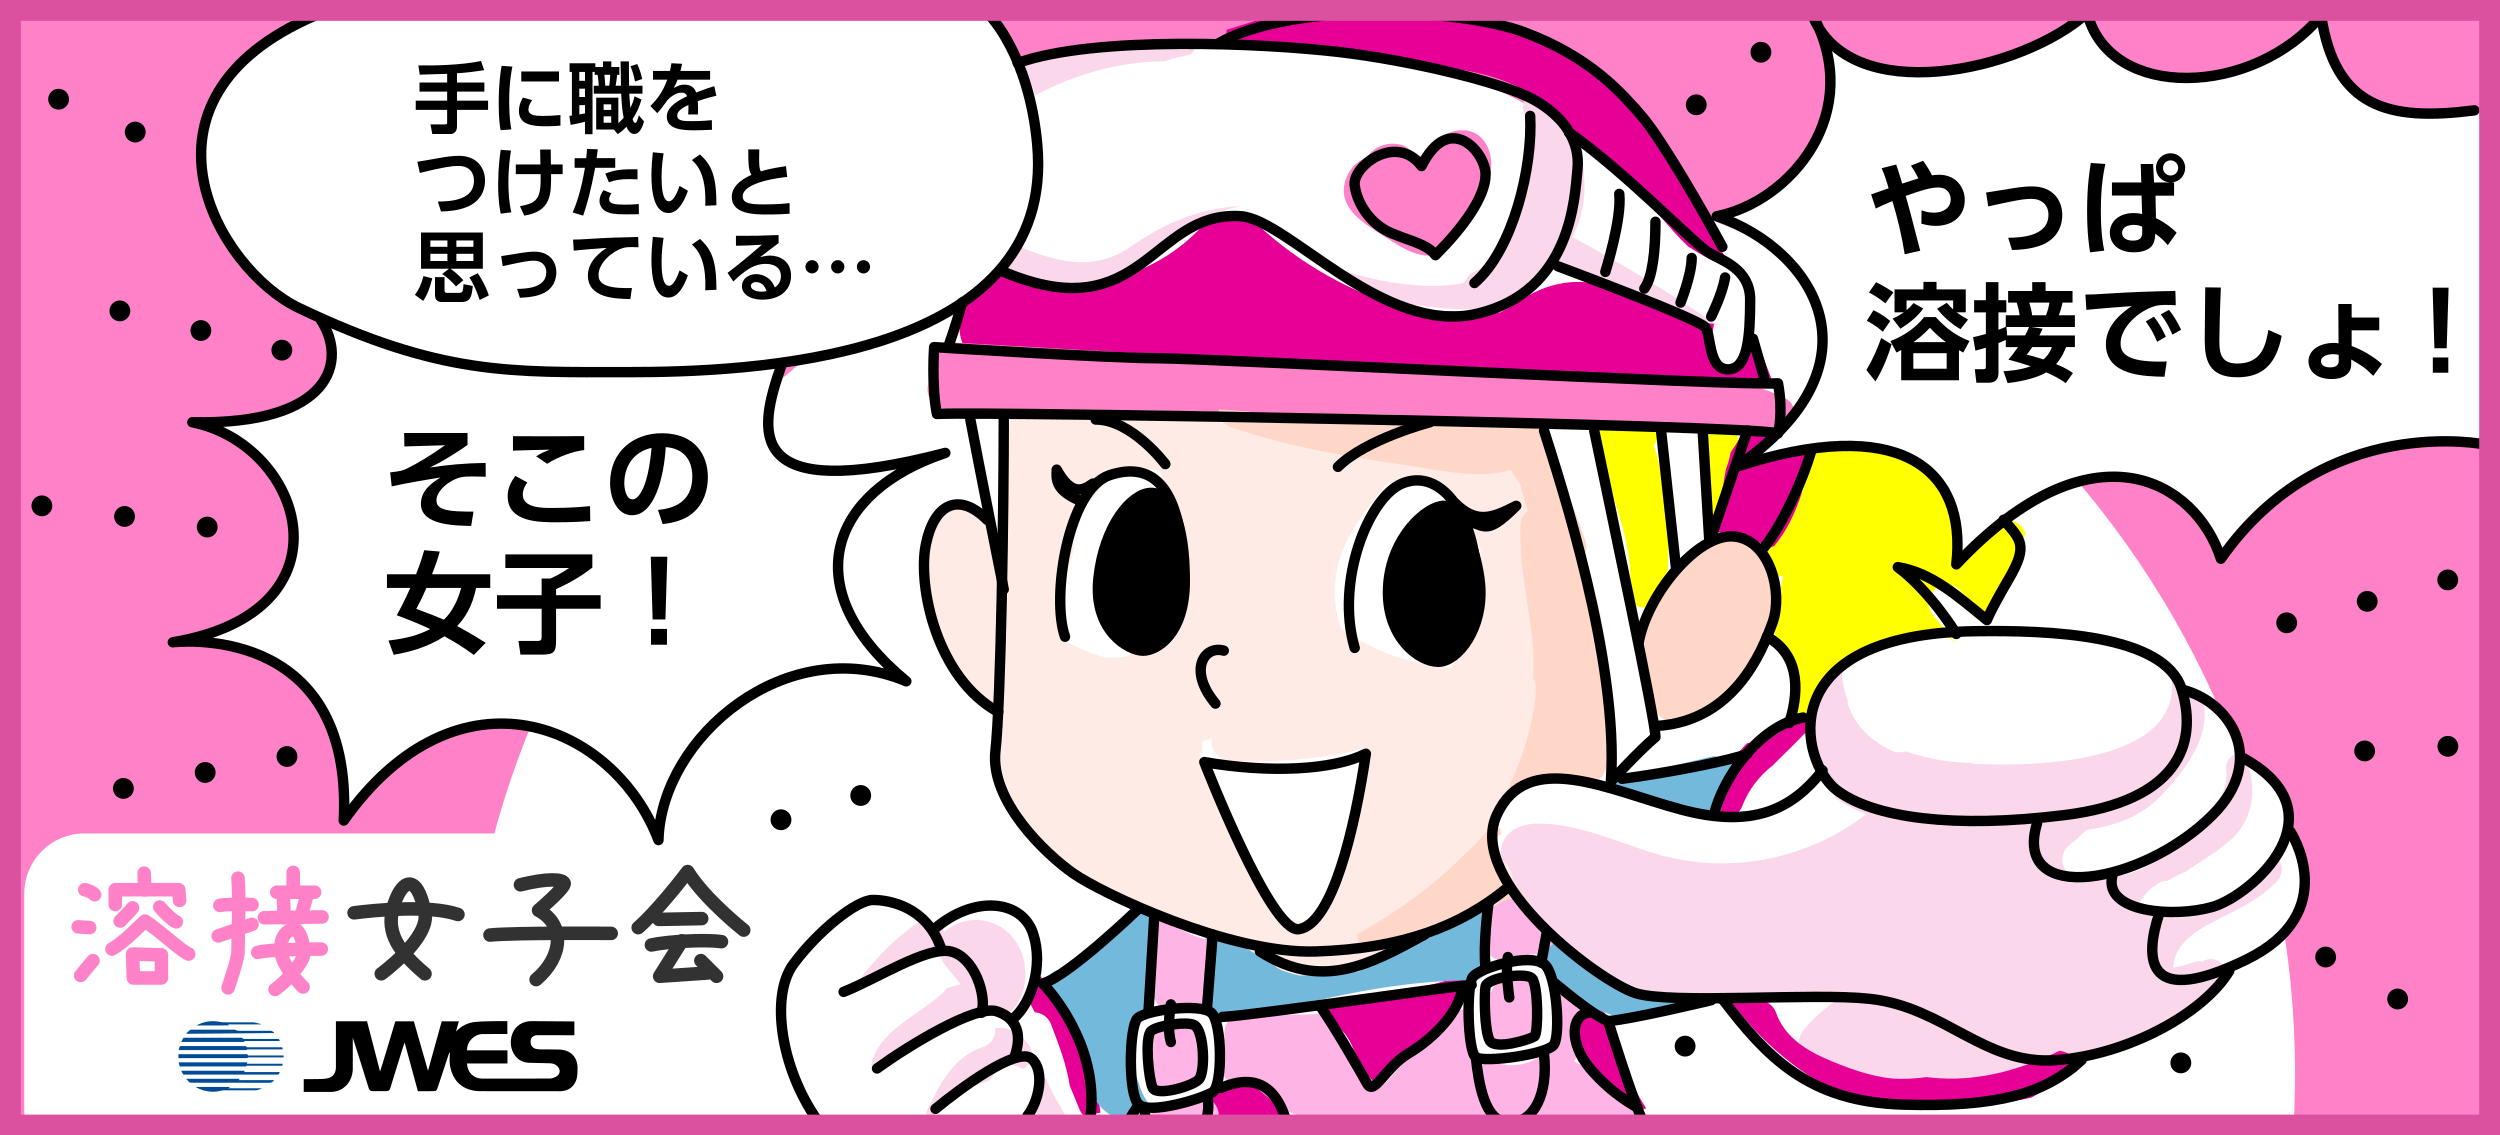 <svg enable-background="new 0 0 680.31 308.98" viewBox="0 0 680.31 308.98" xmlns="http://www.w3.org/2000/svg" xmlns:xlink="http://www.w3.org/1999/xlink"><rect x="0" y="0" width="680.31" height="308.98" fill="#808080" stroke="none"/><clipPath id="a"><path d="m0 0h680.32v308.98h-680.32z"/></clipPath><path clip-path="url(#a)" d="m0 0h680.32v308.98h-680.32z" fill="#ff82c8"/><g fill="#fff"><path clip-path="url(#a)" d="m624.54 292.26c0-137.71-111.64-249.35-249.35-249.35s-249.35 111.64-249.35 249.35c0 6.89.29 13.71.84 20.46h497.02c.54-6.74.84-13.57.84-20.46z"/><path clip-path="url(#a)" d="m614.94 209.4c-.52-.49-.88-1.02-1.13-1.56-2.08.04-3.81 1.1-5.31 2.64-1.44-5.09-3.26-10.08-5.12-15.05-1.92-5.15-9.64-4.56-9.82 1.33-.2 6.36-1.69 11.95-6.6 16.28-4.21 3.72-9.62 5.77-14.9 7.4s-12.63 2.26-17 5.81c-3.7 3.01-3.22 8.51.94 10.8 3.97 2.18 9.98.91 14.17-.01 4.86-1.06 9.64-3.08 13.85-5.7 6.5-4.04 11.73-9.5 15.48-15.97.24.93.46 1.87.67 2.81.26 1.19.43 2.37.58 3.56-2.76 3.43-6.09 6.5-9.71 8.96-3.26 2.21-8.47 3.45-10.77 6.67-1.97 2.75-1.2 6.52 1.57 8.43 2 1.38 4.76 1.6 7.51 1.47-.53.26-1.05.54-1.56.84-7.59 4.37-4.51 14.38 2.64 17.24 9.32 3.74 17.62-3.93 24.67-8.96 3.17-2.27 7.34-4.48 9.56-7.8 2.73-4.09 1.9-9.28 1.48-13.9-2.67-8.6-4.58-18.94-11.2-25.29z"/><path clip-path="url(#a)" d="m476.29 80.81c-.05-1.84-.3-3.64-.69-5.42-1.78-2.04-3.73-3.91-5.76-5.71-1.59.65-3.45.44-4.97-1.25-3.76-4.18-7.7-8.16-11.46-12.32-4.26-3.5-8.52-6.99-12.81-10.44-12.47-10.03-25.42-18.7-40.55-24.21-23.56-8.58-48.79-9.81-73.82-8.77-9.84-.34-19.71.23-29.54 1.72-4.62-.15-9.24-.29-13.87-.44-3.05 1.54-6.05 3.04-9.12 4.29.07.21.16.41.26.62 4.15 8.35 4.68 17.65 4.61 26.82-.05 6.02 1.2 16.88-5.27 20.13-4.18 2.1-2.51 7.76 1.19 9.14 12.54 4.68 27.1 3.12 38.47-3.94 2.55-1.58 4.97-3.45 7.14-5.52 3.45-3.31 5.17-6.58 10.38-7.02 8.65-.73 16.98 3.29 24.17 7.66 12.85 7.8 24.91 18.07 40.61 18.87 6.3.32 13.01-.97 18.39-4.38 2.84-1.8 4.55-4.32 6.98-6.49 2.99-2.67 7.08.02 10.39 1.31 6.89 2.67 13.73 5.57 20.07 9.4.25.15.49.31.74.46.61-.27 1.33-.42 2.16-.4 4.58.12 8.86 1.86 11.46 5.77 1.72 2.59 2.29 5.58 2.19 8.58 1.2.97 2.56 1.72 3.96 2.2 4.09-4.96 5.15-10.95 6.31-17.05-.92-.81-1.57-2.01-1.62-3.61z"/></g><g fill="#fad7eb"><g clip-path="url(#a)"><path d="m316.76 16.68s0-.01.01-.01c.06-.01.12-.01.17-.02 2.33-.75 4.71-1.35 7.12-1.82.5-.54.87-1.19 1.1-1.89-8.92-.98-17.86-2.08-26.83-1.27-7.26.66-14.29 2.65-21.33 4.56 2.08 3.01 3.64 6.27 4.67 9.71 10.81-5.72 23.01-9.22 35.09-9.26z"/><path d="m274 65.61c-5.53-2.46-10.38 5.15-5.87 8.18 4.84 1.81 9.6 3.92 14.51 5.5 5.87.85 11.67.61 17.17-1.94 5.67-2.62 10.57-6.71 15.59-10.35 7.03-5.08 14.35-9.3 22.23-10.89-11.47.53-20.81 4.69-30.15 11.15-10.89 7.52-22.39 3.29-33.48-1.65z"/><path d="m466.75 88.08c-12.57-8.49-25.52-16.36-38.85-23.58 2.5-4.98 3.66-10.48 3.21-16.09-.18-2.2-.4-4.53-.77-6.86-5.14-4.88-9.15-10.82-13.24-16.57-.01-.02-.02-.04-.04-.06-2.07 1.3-3.42 3.94-2.04 6.75.35.7.66 1.42.95 2.15-.24 1.66-.58 3.3-.95 4.93.47.71.76 1.59.78 2.65.08 4.06-.84 8-2.36 11.75-.04.68-.23 1.4-.59 2.14-.75 1.54-1.58 3.05-2.46 4.52 1.34 1.97.94 4.51-.6 6.34-2.87 3.44-6.08 6.79-10.01 8.56-.14.35-.32.7-.58 1.04s-.52.67-.79 1.01l-.03.03c-.08.1-.16.2-.24.3-6.48 1.17-13.38.74-19.75-.29-7.27-1.17-14.23-3.38-20.79-6.49 7.29 4.79 14.76 9.27 22.38 13.5 1.06-.84 2.46-1.29 4.11-1 2.66.47 5.34.78 8.02 1 0 0 0 0-.01.01.1.01.2.01.3.02 2.66.21 5.32.34 7.99.4.17 0 .33 0 .5.01 1.12.02 2.25.03 3.37.04h1.03c1.04 0 2.09-.01 3.13-.01h.53.33c2.42-1.03 4.73-2.33 6.88-3.95.95-.72 1.55-1.6 1.86-2.54-.02-.32 0-.64.04-.96 0-.01 0-.02 0-.03.04-.32.11-.63.21-.94.73-2.33 2.93-4.28 5.99-3.63 15.16 3.23 28.63 11.19 43.1 16.36-.19-.19-.38-.36-.61-.51z"/></g><g clip-path="url(#a)"><path d="m271.73 251.91c-4.92-2.58-10.58-1.95-14.75 1.67-.02.01-.03.03-.05.04-.55-1.79-2.06-3.14-4.54-2.9-.91.09-1.81.22-2.7.37-6.67 4.74-12.06 10.27-16.64 16.71 4.74-3.67 10.42-5.96 16.5-7.65 1.45-.4 2.7-.18 3.69.4 1.08-.28 1.94-.84 2.57-1.58 0 1.3.52 2.62 1.42 3.72 1.39 1.72 2.79 3.45 4.18 5.17-1.31.3-2.59.66-3.85 1.07-.23.37-.51.74-.87 1.09-6.34 6.09-18.18 10.7-19.63 20.07 3.58-2.84 7.81-4.87 12.32-5.65 1.78-1.4 3.69-2.61 5.71-3.65 2.69-2.36 5.82-4.26 9.62-5.48 1.29-.41 2.42-.31 3.35.12.05-.07.11-.13.15-.2.26.15.53.29.81.4 6.92 2.83 10.05-5.05 10.03-10.54-.01-5.25-2.52-10.67-7.32-13.18z"/><path d="m278.53 282.79c-.4-.61-.92-1.14-1.52-1.55-1.98-1.35-4.07-1.73-6.17-1.44.15 2.12-.87 4.33-3.45 5.16-8.02 2.57-11.93 10.56-15.42 17.78.3.81.8 1.57 1.45 2.19 3.12-6.4 9.31-8.65 15.63-10.79.64-.7 1.24-1.41 1.78-2.13 2.01-2.67 5.35-2.55 7.52-1.11 3.68-1.86 2.82-6.14.18-8.11z"/><path d="m292.05 307.67c-2.21-4.9-5.46-9.12-7.35-14.13-.77-.18-1.59-.19-2.37-.03 1.39 2.33 1.23 5.64-1.62 6.85-.49.21-.99.39-1.49.59.19.33.41.65.68.95 1.79 2 3.58 4.01 5.36 6.01 1.72 1.92 5.19 1.9 6.97.08-.06-.09-.13-.2-.18-.32z"/></g><path clip-path="url(#a)" d="m602.75 250.6c6.04-3.06 12.07-5.7 16.78-10.73 1.94-2.08 1.64-4.62.33-6.4-.32.92-.93 1.79-1.89 2.49-9.23 6.68-17.17 15.56-29.62 13.39-1.75-.31-2.81-1.26-3.29-2.46-.37-.02-.74 0-1.13.05-.97.14-1.89.41-2.76.76 1.12-2.54 2.67-4.65 4.6-6.31.23-.09.46-.19.69-.28.87-.87 2.03-1.45 3.42-1.49 1.3-.62 2.59-1.29 3.85-2 .92-.25 1.62-.69 2.14-1.24 2.42-1.45 4.77-3.02 7.04-4.62 1.94-1.37 3.83-2.89 5.55-4.56.13-.2.27-.41.43-.6 4.61-5.58 4.91-12.82 2.5-19.39-.3-.82-.38-1.58-.29-2.26-2.78-.38-5.67 1.17-5.28 4.71.5 4.57-1.62 7.98-4.62 10.78-7.42 9.83-17.56 18.78-30.46 18.48-.89-.02-1.65-.23-2.29-.58-1.88.94-4.16.61-5.79-.89-1.97-1.81-1.88-5.24 0-7.07.84-.82 1.74-1.53 2.71-2.12.65-.91 1.47-1.72 2.45-2.39.02-.02.04-.03.06-.05 7.55-1.09 14.63-3.45 20.25-9.35 5.74-6.03 12.69-14.76 11.69-23.57 0-1.05-.13-2.1-.37-3.16-1.42-.61-2.84-1.21-4.27-1.79-2.45-.99-4.18-3.18-3.54-5.93-.07-.22-.12-.44-.15-.67-.46.06-.92.17-1.35.34.26.46.47.99.58 1.62 4.48 24.62-37.86 25.41-53.33 24.52-.42-.02-.8-.09-1.17-.19-4.84-.15-9.63-.8-14.36-2.17-.93-.27-2.06-.6-3.3-1.01-1.33.43-2.83.33-4.16-.34-5.34-2.7-9.37-6.34-11.39-12.08-.18-.51-.24-1.04-.22-1.56-1.14-2.74-1.71-5.72-1.48-8.83-1.12-.54-2.43-.7-3.7-.32-9.48 9.43-5.75 22.83.9 33.38.49.77.73 1.54.78 2.26 2.63 1.96 5.5 3.46 8.54 4.58-15.77 12.27-36.98 16.5-56.27 11.06-10.87-3.07-21.64-8.59-33.18-8.5-4.45.03-9.12 2-9.94 6.87-.44 2.58.34 5.01 1.7 7.12.13.6.4 1.22.86 1.85 7.42 10.11 16.24 19.57 27.37 25.64 8.64 4.71 17.43 6.32 26.57 5.9 1.1 1.31 2.8 2.14 4.91 1.74 9.87-1.84 19.99-2.22 29.95-1.07-3.39 2.25-6.47 5.01-9.09 8.27-2.39 2.98-.83 6.72 1.67 8.17.53.75 1.28 1.38 2.28 1.8 19.53 8.22 41.88 8.36 61.52.44.87-.35 1.59-.84 2.16-1.42.46-.01.92-.01 1.38-.04 1.05-.06 2.09-.15 3.13-.27.53-.43 1.19-.76 2.03-.9 5.39-.97 10.97-2.34 16.25-4.35 3.74-1.67 7.37-3.61 10.92-5.7 1.68-1.2 3.33-2.44 4.94-3.72 3.43-3.19 6.23-7.05 8.12-11.73-1.33-1.62-3.51-2.4-5.78-1.03-.75-.16-1.6-.11-2.54.22-1.82.64-3.62 1.11-5.44 1.45.17-6.26 6.13-10.07 11.4-12.75z"/></g><g clip-path="url(#a)" fill="#ff0"><path d="m451.89 128.48c-.29-1.49-.62-2.97-.98-4.45-.1-.41-.52-1.63-.89-2.68 1.34-1.86 1.48-4.69-.1-6.53-3.79.18-7.56.74-11.26 1.88-1.25.38-2.34.29-3.26-.11-.09.41-.13.86-.11 1.35.73 13.96 9.05 26.82 8.3 40.79-.05.64-.09 1.28-.15 1.92-.62 6.44 9.28 6.3 10 0 .07-.58.11-1.15.15-1.72.55-6.7.54-13.41-.17-20.11-.35-3.46-.86-6.92-1.53-10.34z"/><path d="m474.04 125.54c-.29-2.5-.76-4.99-1.43-7.45-.13-.47-.31-.88-.52-1.25-2.47-.43-4.95-.84-7.43-1.18-1.44 1.06-2.31 2.84-1.69 5.09 1.39 5.09 1.7 10.13 1.1 15.37-.27 2.38 1.92 4.47 4.15 4.91 1.54-5.25 3.62-10.35 5.82-15.49z"/><path d="m545.19 141.81c-4.08 1.07-6.28 4-8.48 7.39-.95 1.46-1.44 3.12-3.19 2.36-1.12-.49-1.73-1.65-2.09-3 .75-1.04 1.09-2.42.68-4.06-.46-1.85-1.1-3.58-1.89-5.22-1.75-8.49-6.55-15.47-16.04-17.26-.27-.05-.54-.08-.8-.08-.35-.18-.72-.33-1.08-.5-5.99.02-11.97.16-17.89 1.14-1.13 1.37-2.05 3.07-2.81 5.03-1.91 4.95-4.1 9.66-6.68 14.2-3.03 2.77-5.06 5.78-5.66 10.35-.5 3.77 2.96 5.21 5.97 4.58-.06.3-.11.6-.17.89-.93 5.01-3.68 12.05-1.56 16.99 1.17 2.71 3.86 4.04 5.17 6.61.88 1.73 1.06 3.65.67 5.48-.5 1.11-.94 2.28-1.32 3.51-.96 3.13 1.44 5.66 4.12 6.2 1.08-16.92 20.31-20.89 34.82-23.42 2.23-.39 4 .57 5.08 2.01.03-.02.05-.05.08-.08-1.82-2.5-3.89-4.79-5.85-7.21-1.71-2.11-2.08-5 0-7.07 1.77-1.77 5.37-2.1 7.07 0 1.55 1.91 3.18 3.77 4.74 5.68 1.1.15 2.2.11 3.3-.2.91-4.41 3.75-8.25 6.81-11.93.81-3.05 1.67-6.09 2.98-8.98-.76-2.45-3.04-4.18-5.98-3.41z"/></g><g clip-path="url(#a)" fill="#e60096"><path d="m474.69 115.37c-.01.67-.14 1.36-.44 2.07-.85 2.01-2.04 3.84-3.28 5.62-.31 1.65-.75 3.18-1.3 4.62-.97 5.88-2.08 11.72-4.91 17.11.21-.02.42-.02.64-.02 5.77.18 11.24 1.89 16.51 4.12.3-.08.6-.17.89-.28 3.34-3.99 5.66-8.86 7.38-14.06.87-4.57 1.49-9.26 3.34-13.47.06-.33.13-.67.19-1 .03-1.63.03-3.22.04-4.73h-19.06z"/><path d="m445.97 28.43c-7.95-6.24-16.48-11.78-25.47-16.6-8.08-4.33-16.63-8.53-25.48-11.45-11.41.32-22.82.54-34.23.55-.85 0-1.58-.18-2.21-.48-8.32 2.22-16.57 5.17-24.79 7.65-.22 1.6-.09 3.26.37 4.81 12.15.01 24.3.16 36.39 1.42 7.28.76 15.51 1.65 23.03 4.03 1.41.19 2.82.39 4.23.64 7.79 1.35 15.9 3.78 21.91 9.15 2.52 2.24 4.35 4.9 5.6 7.79.65.22 1.29.6 1.89 1.17.93.89 1.86 1.81 2.79 2.74 5.03 3.72 9.98 7.58 14.64 11.66 5.38 4.71 9.54 10.66 14.71 15.56 3.66 2.36 7.48 4.45 11.48 6.15.1-.04.19-.07.29-.11-8.26-14.98-15.21-30.69-25.15-44.68z"/><path d="m476.75 89.88c-.18-.04-.36-.07-.55-.1-.31 2.28-.89 4.51-1.46 6.76-.69 2.71-3.55 4.08-6.15 3.49-2.67-.61-4.13-3.62-3.49-6.15.33-1.3.69-2.59.98-3.9.22-.97.29-1.33.32-1.85-.93-.13-1.86-.26-2.79-.38-1.23-.64-2.66-1.04-4.31-1.13-4.22-.21-8.16-2.7-11.89-4.55-4.42-2.19-8.93-4.26-13.83-5.02-6.64-1.03-12.78.43-18.53 3.87-2.51 1.5-4.58 3.02-6.83 4.1-8.05-.14-16.1-.34-24.14-.81-15.73-3.95-30.63-12.56-42.14-23.35-3.78-3.54-10.44-4.14-14.14 0-13.72 15.34-35.29 20.43-54.51 13.23-.7-.26-1.41-.4-2.12-.45-3.05 3.97-6.6 7.38-10.54 10.27.02 1.13.24 2.21.63 3.21-.47 2.68.02 5.52 1.45 7.73.33-.06.69-.1 1.06-.1 38.84.06 77.54 3.62 116.28 5.84 19.44 1.12 38.85 1.24 58.31 1.83 14.93.45 29.75 2.43 44.64 3.29-1.88-5.35-3.98-10.62-6.25-15.83z"/><path d="m490.26 194.92c-2.12 1.42-4.09 3.13-6.25 4.49-2.67 1.68-5.5 2.69-8.45 2.79-.08.04-.16.08-.24.13-5.23 5.23-8.04 12.22-9.04 19.65 2.51 1.43 6.47.92 7.83-2.63 1.68-4.39 4.62-8.23 8.32-11.08 2.7-2.78 5.58-5.4 8.23-8.22.65-.7 1.36-1.13 2.09-1.36-.25-1.6-1.14-3.06-2.49-3.77z"/><path d="m548 299.61c1.58-.25 3.14-.54 4.7-.89 4.21-2.33 8.51-4.52 12.49-7.22.13-2.59-1.95-5.33-4.73-5.57-.03.01-.05.03-.08.05-10.16 4.94-20.99 8.1-32.39 7.46-1.26-.07-2.51-.19-3.76-.33-3.14.41-6.26.62-9.27.37-5.99-.5-12.91-3.1-18.38-5.5-5.65-2.47-11.11-6.25-13.23-12.29-.51-1.45-1.45-2.39-2.55-2.92-.08-.82-.34-1.62-.77-2.32-.52.18-1.1.29-1.75.29h-6.48c-.37.69-.55 1.47-.6 2.26.28.24.54.51.78.83 8.82 11.43 20.84 21 34.27 26.12.65-.34 1.43-.55 2.34-.55h37.89c.55-.01 1.06.07 1.52.21z"/><path d="m281.83 264.34c-.06 2.86-.59 5.65-1.79 8.21.52.96 1.03 1.94 1.55 2.91 1.84.16 3.63 1.19 4.45 3.35 2.09 5.51 4.21 10.92 5.08 16.68.89 2.09 1.75 4.18 2.58 6.29.28.72.69 1.32 1.16 1.81 1.52-.3 3.06-.49 4.58-.8-1.27-14.62-7.14-27.84-17.61-38.45z"/><path d="m347.39 296.68c-.99-.37-1.93-.91-2.77-1.55-4.04-1.27-8.45-.95-12.59.96-2.45 1.13-3.06 4.67-1.79 6.84 1.47 2.52 4.38 2.93 6.84 1.79 2.28-1.05 5.18-.4 6.98 1.24 1.93 1.76 4.25 1.64 6 .58-.62-2.85-1.36-5.67-2.41-8.41-.2-.47-.27-.96-.26-1.45z"/><path d="m376.96 291.76c7.7-8.05 18.36-13.15 22.9-23.27-.79-1.43-2.2-2.43-4.14-2.27-.02 0-.05 0-.07.01-11.72 3.54-23.76 5.82-35.9 7.59.08 1.43.76 2.85 2.28 3.86 0 0 .01 0 .01.01.42.72 1 1.35 1.74 1.76.34.19.68.36 1.02.52 2.5 2.56 4.08 5.87 4.4 9.56.3 3.41 3.27 5.68 6.43 4.75.16-.87.57-1.73 1.33-2.52z"/><path d="m440.56 286.24c-1.22-1.73-1.82-3.72-1.21-5.99-.01-.13-.02-.26-.04-.38-.63-.54-1.15-1.26-1.49-2.19-.75-2.06-2.15-3.25-3.84-3.85-1.8.17-3.51 1.23-4.21 3.45-3.42 10.87 5.31 18.71 13.5 24.03 1.7 1.1 3.36 1.01 4.67.25-3.06-4.86-5.79-9.89-7.38-15.32z"/></g><path clip-path="url(#a)" d="m485.93 108.46c-15.79-8.08-34.14-5.43-51.25-5.71-19.46-.32-38.9-1.66-58.33-2.79-39.27-2.27-78.54-4.54-117.81-6.81-4.99-.29-6.09 5.66-3.35 8.52-4.38 1.73-3.5 9.03 2.03 9.63 8.96.96 17.85.93 26.74.07 66.52.51 132.99 3.44 199.44 6.4 4.88.23 6.92-7.06 2.53-9.31z" fill="#ff82c8"/><g clip-path="url(#a)" fill="#73b9dc"><path d="m308.22 278.81c.45-1.84 1.61-2.9 2.97-3.33.53-.94 1.08-1.88 1.61-2.82-.63-.78-1.02-1.81-.97-3.12.15-3.67 1.37-7.3 2.37-10.92-.41-1.41-.81-2.83-1.05-4.29-.32-1.93-.32-3.78-.02-5.56-1.46-1.12-3.36-1.49-5.14-.16-4.67 3.51-9.27 7.11-13.75 10.87-1.53 1.29-3.51 2.68-5.11 4.31-1.83.01-3.74 1.2-4.72 2.95.7.38 1.35.97 1.87 1.8 2.9 4.66 7.11 9.02 8.68 14.36 1.41 4.78.69 10.24 2.44 14.88 1.54 4.08 5.89 7.24 10 7.2.31-1.35 1.18-2.6 2.36-3.37.85-.56 1.71-1.09 2.57-1.63-1.11-1.55-1.9-3.32-2.44-5.21-2.17-4.98-3.05-10.35-1.67-15.96z"/><path d="m328.61 264.6c-.94 2.7-1.01 5.58.1 8.6.84 2.28 3.49 4.61 6.15 3.49.92-.39 1.74-.83 2.48-1.31 1.07.49 2.22.84 3.41 1.09 20.09-4.98 40.46-9.95 61.15-9.68 1.57-.83 2.97-1.88 4.07-3.27-.89-5.82-1.89-11.63-2.43-17.5-.02-.2-.03-.39-.03-.58-.43-.2-.89-.38-1.38-.51-4.53 3.47-9.91 5.83-14.56 9.2-.27.19-.53.35-.8.48-.27.36-.54.71-.82 1.06-3.2 3.99-9.06 4.61-13.76 5.98-1.07.31-2.15.65-3.23.99-.74.65-1.69 1.12-2.86 1.26-.65.08-1.3.13-1.96.18-1.47.39-2.95.72-4.43.93-4.81.66-8.91-.97-12.53-3.56-5.69-2.08-11.04-5.2-15.69-8.86-.05-.04-.09-.08-.14-.13-1.03.48-1.91 1.24-2.42 2.17-1.45 1.02-2.33 2.81-1.73 5.17.39 1.61.85 3.23 1.41 4.8z"/><path d="m450.9 275.91c3.27-1.05 6.4-2.36 9.23-4.06-.57-.1-1.14-.22-1.71-.35-7.51.22-13.76-2.3-19.65-5.88-4.91-2.12-9.37-5.35-13.02-9.5-3.01-3.42-7.41-.88-8.24 2.61 1.78 2.2 3.04 4.7 3.95 7.35 5.63 5.34 12.49 9.02 19.84 10.9 3.22-.24 6.44-.53 9.6-1.07z"/><path d="m450.15 218.79c5.73 2.04 11.69 2.53 17.39 4.3 1.68-5.83 3.58-11.6 4.91-17.53-.71-.13-1.49-.08-2.33.23-.64.24-1.27.51-1.87.81-.56-.42-1.21-.71-1.88-.85-9.08 2.14-18.14 4.45-27.33 5.95-.17.68-.25 1.42-.19 2.24 0 .05.01.11.02.16 3.71 1.69 7.45 3.33 11.28 4.69z"/></g><g clip-path="url(#a)" fill="#ffb4e6"><path d="m316.12 274.45c3.36-.53 6.82-.91 10.07-.08.55-.44 1.05-.96 1.49-1.56 3.1-4.25 2.21-11.68 1.56-16.74-5.28-1.52-10.21-3.76-13.5-7.62-.67.74-1.04 1.66-1.14 2.62-.74.79-1.22 1.89-1.23 3.29-.02 3.2-.04 6.4-.05 9.61-.02 2.74-.22 5.72 1.08 8.24.45.91 1.05 1.65 1.72 2.24z"/><path d="m326.32 279.69c-.05-.03-.1-.05-.15-.08-.09-.04-.14-.06-.17-.08-.04-.02-.08-.03-.12-.05-.46-.17-.94-.31-1.42-.42-.17-.04-.34-.07-.5-.09 0 .01-.42-.06-.51-.07-.5-.04-1.01-.06-1.51-.06-1.08.01-2.15.11-3.22.24-.05.01-.07.01-.1.01-.03.01-.08.01-.14.02-.3.05-.6.09-.91.14s-.63.1-.94.15c0 .01-.01.02-.01.03-.37.23-.74.53-1.09.9-2.09 2.26-3.61 5-4.22 7.98.1.1.19.2.28.3.61.74 1 1.42 1.36 2.31.48 1.18.68 2.47.99 3.7.08.32.09.64.06.95.06.34.04.69-.05 1.02.07.06.14.13.21.19.1.08.2.16.3.25.25.21-.05-.04-.14-.11.09.07.17.14.25.21 3.66-1.39 7.39-2.49 11.34-2.74 1.84-4.67 1.68-11.03.41-14.7z"/><path d="m328.81 298.88c-.41.27-.88.43-1.37.43-5.18.03-10.36 2.05-15.08 4.07-.32.21-.65.42-.96.64-.02.01-.03.02-.04.03 6.71.18 13.43.58 20.15.63.1-.39.17-.79.17-1.23-.01-1.78-1.2-3.72-2.87-4.57z"/><path d="m418.68 265.79c-.53-.31-1.11-.54-1.71-.7-.1-.12-.22-.22-.33-.32-2.84.37-5.68.76-8.5 1.26-.94 1.08-1.68 2.32-2.18 3.65-.89 1.25-1.54 2.66-1.93 4.14.22.47.3 1.03.1 1.68-.3 1-.4 1.52-.41 2.35-.01.38.01.77.05 1.15v.04c.01.03.02.07.04.15.04.2.09.39.14.59.32 1.14.86 2.05 1.78 2.94.65.63.55.54 1.33 1.01.27.16.54.3.82.44.03.02.13.06.18.08l.3.12c.63.22 1.29.39 1.95.49.08 0 .59.04.66.05.32.01.65.01.97-.01.2-.01.4-.03.61-.05.02 0 .03-.01.07-.01.33-.06.65-.13.97-.22.87-.24.96-.27 1.65-.64.58-.31 1.33-.77 1.75-1.1.29-.23.55-.5.79-.78.02-.02.02-.02.03-.04s.03-.04.05-.08c.09-.14.18-.29.26-.43.04-.07.12-.24.15-.29.05-.12.09-.24.13-.36.09-.29.16-.59.21-.89 0-.04.06-.56.07-.69.02-.4.02-.8.01-1.2-.04-1.59-.26-3.16-.41-4.74-.24-2.59-.19-5.14.4-7.59z"/><path d="m445.68 301.26c-3.49-2.6-7.12-5.85-10.99-8.62-.49-.11-.96-.31-1.39-.61-.72-.51-1.41-1.06-2.06-1.65-.96-.57-1.94-1.1-2.93-1.56.23-.35.45-.71.66-1.08-.91-1.39-1.52-2.97-1.63-4.79-.18-3.24 1.33-6.08 3.37-8.47-2.43-1.34-4.75-2.86-6.87-4.65-.25.15-.49.34-.71.54.01 2.23.38 4.52.53 6.78.27 4.03-.77 7.71-4.22 10.11-3.07 2.13-6.61 3.02-10.31 2.44-3.35-.53-6.4-2.42-8.37-5.17-2.05-2.87-2.41-6.53-1.55-9.89-1.33-.1-2.72.32-3.82 1.41-3.62 3.58-7.24 7.15-10.86 10.73-1.36 1.34-2.71 2.68-4.07 4.02-.85.84-3.71 4.7-4.86 4.78-1.34.1-6.13-6.39-7.04-7.63-2.69-3.65-4.81-7.68-6.38-11.93-.06-.17-.14-.34-.21-.5-4.86.81-9.8.56-14.79.52-.71-.01-1.34-.14-1.89-.36-1.57.21-3.13.45-4.63.89-2.92-1.36-7.33.08-7.47 4.33-.02.56-.04 1.13-.06 1.69-1.82 3.42-1.98 7.62.39 10.97 1.81 2.55 5.06 2.92 7.21 1.48 3.55 2.91 7.29 6.37 11.34 8.1 1.97.84 3.65.66 5.7.61.68-.01 1.27.07 1.81.23 16.14.08 32.28.31 48.42.5 13.33.15 26.67.51 40.01.75-.16-1.44-.89-2.89-2.33-3.97z"/><path d="m412.58 243.5c-.32-.33-.58-.68-.79-1.03-2.1.87-4.16 1.94-6.1 3.15-1.08 2.17-1.33 4.74-.78 7.11-.15.36-.31.71-.46 1.05-.86 1.86-.95 3.87.39 5.55.63.8 1.56 1.43 2.56 1.76 1.83-.31 3.66-.59 5.5-.84.02 0 .03-.01.04-.01h.03c1.95-.27 3.91-.52 5.87-.76 1.05-.45 2.06-1.05 2.99-1.82.94-.77 1.36-1.87 1.41-3.02-3.81-3.31-7-7.39-10.66-11.14z"/></g><path clip-path="url(#a)" d="m397.05 35.48c-3.23.27-5.8 2.25-7.93 4.55-.81.88-1.42 2.42-2.83 2.37-.9-.03-3.21-2.37-4.31-2.77-3.82-1.39-8.14.08-9.95 3.19-2.85 1.09-5.14 3.17-6.08 6.86-1.82 7.17 5.48 11.29 10.53 14.51 5.29 3.38 11.99 8.28 17.63 3.11 5.3-4.86 9.62-12.25 11.32-19.21 1.44-5.86-1.12-13.21-8.38-12.61z" fill="#ff82c8"/><g clip-path="url(#a)"><path d="m483.36 157.4c-1.9-8.97-17.01-16.12-22.06-5.84-.11.23-.2.46-.28.68-.45.19-.9.46-1.33.81-8.49 6.99-14.35 19.19-11.71 30.3.39 1.65 1.25 3.05 1.7 4.66.4 1.46.13 3.04.57 4.46.69 2.18 2.56 3.76 4.75 4.2 5.14 1.02 10.05-4.23 13.62-7.21 8.74-7.29 17.29-19.97 14.74-32.06z" fill="#ffd7c8"/><path d="m437.85 182.28c-.32-4.45-1.08-8.87-1.88-12.94-1.5-7.64-3.69-15.13-6.53-22.38-1.36-3.46-2.84-6.89-4.46-10.24-.02-.04-.04-.08-.06-.12-.79-4.5-1.67-8.86-3.35-13.11.93-.19 1.65-.61 2.19-1.17-1.54-2.88-3.3-5.67-5.15-8.36-.66-.08-1.31-.14-1.97-.21-6.19.08-12.38.16-18.57.24-.67-.35-1.48-.54-2.44-.5-2.66.11-5.32.19-7.99.26-2.36-.26-4.73-.55-7.09-.84-.53-.02-1.06-.03-1.59-.05-14.63-.66-29.23 1.62-43.83.4-.68.41-1.21.94-1.54 1.57-.52.11-1.05.21-1.55.31-.67-1.66-2.12-3.04-4.36-3.25-.08-.01-.15-.01-.23-.02-7.1.84-14.18 1.51-21.31.37-.41.81-1.26 1.38-2.21 1.38-6.48.01-13.02.22-19.47-.34-2.94.16-5.87.31-8.8.33-.77.79-1.29 1.91-1.34 3.35-.35 9.71-1.25 19.34-2.68 28.9-2.71-4.6-6.96-8.12-12.37-9.88-1.68 1.91-3.21 3.95-4.43 6.2-1.13 2.09-1.89 4.29-2.29 6.77 0-.01-.05.33-.07.44-.01.08-.02.19-.02.19-.03.3-.06.61-.08.91-.04.57-.07 1.14-.07 1.71-.02 1.21.03 2.42.12 3.63.21 2.94.58 5.87.93 8.8 2.57 9.49 7.28 18.38 13.8 26.01 1.42 1.66 3.89 1.81 5.79.9-.63 4.09-1.27 8.18-1.46 12.3-.25 5.55.45 11.31 3.03 16.3 2.92 5.66 8.06 9.66 13.01 13.46 10.77 8.27 22.53 14.8 35.08 19.95 1.04.43 2.08.35 3.02-.03 4.43 1.51 8.91 2.85 13.43 4.05.36.5.83.95 1.44 1.32 1.7 1.03 3.52 1.8 5.4 2.32.5 1.25 1.54 2.34 3.17 2.94 1.53.56 3.08.99 4.65 1.33 5.39-.25 10.86-.28 16.2-1.13 1.27-1.05 2.47-2.21 3.69-3.43 3.06-3.06 6.19-6.12 10.16-7.96 1.23-.57 2.69-.36 3.42.9.24.41.34.9.32 1.4.78-.91 1.52-1.87 2.19-2.92 1.04-1.63 3.02-1.36 4.06-.3 4.71-1.53 9.25-3.44 13.41-5.84 4.72-2.72 6.48-8.87 1.37-12.3-.34-.23-.7-.44-1.07-.64.3-2.13-.66-4.58-2.64-5.64-.07-1.05.29-2.57.77-3.99 1.86-4.14 4.45-7.4 9.14-9.93 1.64-.89 2.4-2.16 2.53-3.48 4.83.29 9.63.91 14.42 1.9 4.11.85 6.8-2.72 6.08-5.96.8-.8 1.34-1.91 1.38-3.36.18-6.86-.25-13.74-1.3-20.52zm-114.36-22.08c-.24 6.39-3.62 9.05-8.5 12.56-2.85 2.05-5.74 4.05-8.66 6.01-.19.01-.37.01-.56.02-1.52.06-3.09.18-4.66.23-3.81-.97-7.48-2.49-11-4.56-1.94-7.71-.39-16.39 1.86-24.14.34-1.16.27-2.19-.06-3.07 1.27-3.1 2.43-6.25 3.3-9.42 2.64-2.75 4.97-5.78 6.98-9.02.04-.06.06-.11.1-.17 4.36-.98 8.73-1.23 13.09-.75 5.44 9.83 8.53 20.99 8.11 32.31zm45.33 59.9c-1.58 8.72-4.61 17-8.91 24.74-.79 1.43-.83 2.82-.39 4.01-.03.03-.06.06-.09.09-1.07 1.07-2.31 1.85-3.64 2.36-.36-.17-.77-.31-1.22-.4-2.02-.4-4.02-.83-6.02-1.29-.27-.87-.81-1.64-1.66-2.16-.06-.67-.25-1.34-.61-1.98-7.12-12.35-13.5-25.08-19.13-38.18-.19-.44-.43-.81-.71-1.12.4-.68.68-1.49.75-2.46.05-.71.07-1.41.07-2.11.89-.06 1.77-.35 2.54-.85-.7 3.26 1.55 6.05 4.84 6.24 12.02.69 23.99-.36 35.69-3.02-1.28 5.12-.63 11.24-1.51 16.13zm33.99-52.17c0 .67-.01 1.32-.02 1.97-1 .46-1.85 1.32-2.44 2.15-2.14 3.02-3.89 6.21-5.34 9.56-10.78-.61-21.32-4.27-30.11-10.71-1.67-4.79-2.15-10.07-1.18-15.39 1.73-9.5 7.82-16.24 13.25-23.49.01-.01.03-.01.04-.02 10.24-5.19 18.56 2.01 23.05 10.86 1.11 2.19 2.04 4.46 2.81 6.78.23 6.08-.05 12.24-.06 18.29z" fill="#ffebe6"/><g fill="#ffd7c8"><path d="m437.86 191.36c-.04-7.24-.73-14.46-2.14-21.7-.26-1.34-.88-2.25-1.69-2.82-.69-3.67-1.65-7.27-2.74-10.83-.29-1.36-.59-2.72-.91-4.08 1.1-1.05 1.66-2.66 1.05-4.68-1.19-3.91-2.63-7.71-4.31-11.39l-5.1-13.45c-.29-.77-.78-1.4-1.36-1.92-.07-2.55-2.38-5.11-5.09-5.22-12.34-.52-24.69-1.03-37.03-1.55-5.77-.24-11.67-.36-17.43-1.13-.33.16-.7.26-1.08.29-5.04.34-10.07.02-15.08-.41-1.77-.07-3.59-.2-5.38-.48-2.64-.23-5.29-.44-7.94-.55-.01 2.01 1.02 4.04 3.44 4.86 14.99 5.07 30.53 7.9 46.17 10.09 9.41 1.32 20.48 4.19 29.87 1.54.95 1.37 1.83 2.77 2.69 4.18.57 2.33 1.22 4.64 1.93 6.93-1.09.81-1.87 2.11-1.95 3.86-.57 11.69 2.74 22.93 3.44 34.52.15 2.41.12 4.78-.06 7.13.37.42.63.97.68 1.61.21 2.54-.16 5.12-.6 7.62-.96 5.49-2.65 10.88-4.76 16.03-.66 1.6-1.35 3.24-2.12 4.85.52.36 1.1.65 1.71.82.06.14.12.27.19.4 2.81-3.59 7.32-4.07 11.58-3.13.28-.39.55-.77.81-1.16 1.17-.03 2.51.37 3.88.67.22.13.45.24.69.35 2.46 1.11 6.46.57 7.25-2.56 1.09-1.36 1.73-3.15 1.94-5.06.49-4.47.12-9.14-.55-13.63z"/><path d="m406.88 230.02c-.25-1 .11-2 .9-2.63.26-.2.52-.33.8-.41-.06-.25-.12-.5-.18-.75-.05-.24-.06-.49-.05-.73-1.45-.4-3.06-.06-4.39 1.47-1.95 2.25-4.05 4.32-6.25 6.26-.33.34-.65.67-.98 1-5.89 5.88-12.7 10.91-19.7 15.38-2.49 1.59-5.04 3.13-7.66 4.58-.08 1.55.47 3.13 1.63 4.13 1.09-.29 2.18-.59 3.27-.91 13.69-4.05 26.58-10.59 40.58-13.65-4.05-3.48-6.65-8.58-7.97-13.74z"/></g></g><g clip-path="url(#a)" fill="#fff"><path d="m676.35 120.98s-43.96-9.09-72 31.07c-6.82-21.22-34.86-37.89-72 1.52 3.03-26.53-15.92-40.93-59.87-26.53 40.93-28.04 21.22-59.12-5.31-68.21 19.71-3.79 40.93-28.04 25.77-55.33 9.85 26.53 57.6 15.92 75.03 0 6.06 24.25 45.47 22.74 63.66.76 3.79 25.01 20.95 28.8 44.44 25.77z"/><path d="m282.24 39.13c-2.27-24.25-12.88-34.86-12.88-34.86h-183.69c-53.01 22.82-26.52 68.96-4.27 79.57 2.34 1.12 4.61 2.16 6.81 3.14l-1.02-.11c7.58 11.37 3.03 28.8-34.86 28.04 30.32 6.06 44.72 51.54-5.31 59.87 0 0 49.26-6.06 46.51 48.51 31.07-43.96 73.52-26.53 85.64 5.31.76-28.04 34.86-56.84 67.45-43.2-30.32-25.01-21.22-51.54 10.61-62.15-55.33 14.4-50.78-6.06-44.72-23.49l-4.37-.45c36.03-4.3 78.07-17.85 74.1-60.18z"/><path d="m194.91 330.19h-171.96c-9.02 0-16.34-7.31-16.34-16.34v-70.71c0-9.02 7.31-16.34 16.34-16.34h171.96c9.02 0 16.34 7.31 16.34 16.34v70.71c-.01 9.03-7.32 16.34-16.34 16.34z"/></g><g clip-path="url(#a)"><path d="m121.67 20.09c-1.07.02-6.28.21-7.45.23l-.36-2.52c3.76.08 11.63-.04 17.03-1.2l.86 2.5c-3.02.46-5.19.71-7.39.84v2.52h7.45v2.46h-7.45v2.48h8.46v2.5h-8.46v4.58c0 1.47-1.03 1.99-1.72 1.99h-5l-.5-2.62h3.91c.25 0 .63 0 .63-.48v-3.47h-8.55v-2.5h8.55v-2.48h-7.52v-2.46h7.52v-2.37z"/><path d="m139.44 18.12c-.27 1.28-.88 4.3-.88 9.64 0 4.24.4 6.45.59 7.45l-2.94.21c-.19-1.15-.5-3.17-.5-7.2 0-5.52.52-8.84.78-10.31zm5.37 9.13c-.84 1.11-1.01 2.08-1.01 2.54 0 1.55 1.78 1.76 3.78 1.76 1.55 0 3.38-.08 4.93-.25v2.88c-.8.08-2.08.19-3.93.19-3.86 0-7.37-.48-7.37-4.18 0-.5.04-1.87 1.09-3.63zm7.31-7.81v2.73h-10.27v-2.73z"/><path d="m154.94 31.53c.1-.02.59-.06.69-.08v-11.88h-.63v-2.35h7.01v1.01h2.08v-1.53h2.27v1.53h2.18v2.14h-.61c-.06.73-.23 2.06-.4 2.96h1.45c-.02-.59-.1-6.55-.1-6.63h2.25c-.02.94.06 5.58.06 6.63h3.65v2.16h-3.59c.02.67.08 1.76.29 3.86.69-1.39.97-2.37 1.15-3.15l1.87.88c-.55 1.91-1.22 3.53-2.41 5.31.21.65.4 1.07.71 1.07.4 0 .63-.86.99-2.08l1.41 1.66c-.36 1.3-1.11 3.42-2.65 3.42-1.24 0-1.89-1.41-2.14-1.97-.97 1.03-1.74 1.6-2.37 2.02l-1.05-1.26h-4.81v-8.67h6.03v6.91c.34-.29.78-.67 1.45-1.45-.25-1.15-.57-3.44-.67-6.55h-7.47v-2.16h1.36c-.02-.67-.19-2.23-.31-2.96h-.8v-.8h-.59v16.94h-2.04v-3.38c-.38.1-2.48.63-3.93.84zm2.7-11.96v2.41h1.55v-2.41zm0 4.55v2.27h1.55v-2.27zm1.56 4.48h-1.55v2.54c.57-.1 1.09-.19 1.55-.29zm5.06-.21v1.53h2.06v-1.53zm0 3.27v1.74h2.06v-1.74zm.21-11.3c.08.71.21 1.99.23 2.96h1.07c.21-1.03.27-2.56.27-2.96zm8.94-2.93c.71 1.43 1.2 3.36 1.36 4.07l-1.97.67c-.44-2.16-.84-3.21-1.24-4.16z"/><path d="m193.24 19.31v2.37h-8.84c-.38.97-.61 1.45-1.07 2.27 1.32-.67 1.85-.92 2.86-.92 1.91 0 2.79.84 3.25 2.14 2.62-.99 3.8-1.41 4.93-1.72l.57 2.6c-1.11.25-2.71.65-5.06 1.47.02.44.08 1.09.08 2.1 0 .69-.02 1.18-.04 1.53h-2.65c.1-1.22.08-2.1.06-2.58-2.16.99-3.04 1.91-3.04 2.86 0 1.53 1.81 1.53 4.07 1.53.38 0 3.02 0 5.35-.27l.04 2.62c-1.66.08-3.34.15-4.68.15-2.96 0-7.62-.1-7.62-3.72 0-2.86 3.57-4.62 5.52-5.54-.15-.38-.38-.99-1.55-.99-.59 0-1.95.21-3.7 1.93-.44.63-2.06 2.86-2.86 3.65l-1.89-1.95c1.97-1.91 3.44-3.97 4.62-7.16h-3.88v-2.37h4.6c.19-.82.27-1.26.4-2.1l2.9.15c-.15.8-.25 1.2-.44 1.95z"/><path d="m119.15 54.85c3.72-.02 9.83-.46 9.83-5.65 0-2.33-1.3-4.05-4.3-4.05-1.6 0-3.95.31-10.44 1.91l-.67-3.04c.92-.13 5.04-.86 5.88-1.01 1.85-.34 3.8-.61 5.44-.61 4.62 0 7.1 3.02 7.1 6.76 0 2.58-1.13 5.61-4.98 7.18-2.06.84-4.45 1.15-7.01 1.22z"/><path d="m139.06 40.97c-.25 1.51-.71 4.49-.71 8.78 0 2.58.17 5.38.8 8.02l-2.9.38c-.21-1.07-.69-3.46-.69-7.96 0-4.41.46-7.81.69-9.41zm1.3 6.41v-2.62h6.7c0-.65-.08-3.49-.08-4.07h2.88c.02 1.15.04 3.07.06 4.07h3.19v2.62h-3.15c.04 5.44.08 10.12-7.29 11.3l-1.18-2.58c5.08-.86 5.75-2.44 5.63-8.71h-6.76z"/><path d="m155.84 57.81c.71-1.68 2.16-5.12 3.34-12.14h-2.81v-2.62h3.15c.13-1.18.17-1.55.23-2.52l2.92.1c-.19 1.53-.21 1.66-.31 2.41h5.06v2.62h-5.46c-1.18 6.28-2.35 10.52-3.28 13.02zm10.56-5.19c-.36.46-.65 1.07-.65 1.6 0 1.2 1.43 1.47 4.26 1.47.57 0 2.35-.02 3.82-.17l.02 2.77c-.86.02-1.99.04-3.8.04-2.73 0-4.14-.23-5.29-.88-1.03-.59-1.62-1.68-1.62-2.73 0-1.32.69-2.41 1.07-2.98zm7.08-3.82c-.59-.02-1.36-.06-2.31-.06-2.35 0-3.93.29-5.48.86l-.97-2.35c2.35-.92 3.99-1.26 8.76-1.18z"/><path d="m180.58 41.73c-.21 1.41-.55 3.63-.55 6.42 0 2.18.1 6.63 2.02 6.63 1.2 0 2.23-2.31 2.88-4.2l2.27 1.34c-1.11 3.17-2.79 6.05-5.29 6.05-3.91 0-4.64-5.75-4.64-10.23 0-2.25.21-4.56.38-6.3zm11.33 14.27c.1-2.69.27-9.22-3.65-12.45l2.23-1.53c3.13 2.9 4.47 5.73 4.47 13.84z"/><path d="m214.22 48.15c-1.72.17-12.11 1.36-12.11 5.29 0 2.04 2.39 2.18 5.96 2.18 3.51 0 5.67-.23 6.8-.34v2.88c-1.22.08-2.98.21-5.98.21-3.49 0-9.76 0-9.76-4.81 0-3.49 3.99-5.35 5.35-5.98-.82-1.32-.86-2.96-.86-6.93h3c-.02.65-.04 1.34-.04 2.48 0 1.87.06 2.79.46 3.51 1.2-.38 2.73-.82 6.84-1.43z"/><path d="m117.64 75.75c-.86 3.32-1.53 4.68-2.48 6.13l-2.25-1.64c1.01-1.39 1.7-2.73 2.33-5.12zm4.51-2.62h-7.58v-9.85h16.82v9.85h-8.78c2.2 1.62 3.09 2.69 3.46 3.15l-1.99 1.66c-.4-.48-1.72-2.02-3.76-3.38zm-5.04-7.69v1.72h4.64v-1.72zm0 3.63v1.95h4.64v-1.95zm1.26 6.34h2.6v3.59c0 .63.27.69.76.69h3.13c1.09 0 1.11-.38 1.28-2.37l2.52.52c-.31 2.71-.52 4.35-3.09 4.35h-5.33c-1.07 0-1.87-.52-1.87-1.89zm5.82-9.97v1.72h4.64v-1.72zm0 3.63v1.95h4.64v-1.95zm5.82 5.27c.5.78 1.99 2.96 3.02 6.05l-2.5 1.24c-.15-.48-1.26-3.8-2.79-6.13z"/><path d="m140.72 78.61c2.65-.02 7.94-.29 7.94-4.54 0-1.91-1.32-3.13-3.36-3.13-1.76 0-4.01.5-8.5 1.49l-.42-2.73c.84-.1 4.6-.76 5.35-.86 1.47-.23 2.52-.36 3.7-.36 4.12 0 5.96 2.73 5.96 5.65 0 1.15-.31 4.75-4.68 6.13-1.89.61-3.93.73-5.23.76z"/><path d="m173.75 67.29c-.82-.04-1.41-.06-1.89-.06-.82 0-1.62.04-2.35.27-2.9.86-6.63 4.03-6.63 7.29 0 2.08 1.36 3.61 7.73 3.61.63 0 .99-.02 1.36-.04l-.44 3.02c-3.97-.08-11.55-.19-11.55-6.45 0-3.74 3.25-6.28 5.12-7.47-2.12.15-7.08.52-8.97.76l-.19-3.02c.97 0 2.1-.04 4.35-.19 4.85-.31 8.44-.44 13.37-.52z"/><path d="m180.58 64.73c-.21 1.41-.55 3.63-.55 6.42 0 2.18.1 6.63 2.02 6.63 1.2 0 2.23-2.31 2.88-4.2l2.27 1.34c-1.11 3.17-2.79 6.05-5.29 6.05-3.91 0-4.64-5.75-4.64-10.23 0-2.25.21-4.56.38-6.3zm11.33 14.27c.1-2.69.27-9.22-3.65-12.45l2.23-1.53c3.13 2.9 4.47 5.73 4.47 13.84z"/><path d="m211.89 66.15c-1.13.78-3.36 2.52-5.02 3.82.99-.27 1.95-.42 2.67-.42 2.5 0 5.73 1.39 5.73 5.52 0 4.03-3.25 6.47-7.75 6.47-3.88 0-5.63-1.81-5.63-3.67 0-1.85 1.66-3.28 3.88-3.28 1.91 0 4.22 1.13 5.06 3.63 1.22-.76 1.68-1.99 1.68-3.07 0-1.93-1.3-3.34-4.12-3.34-3.25 0-5.65 1.76-8.84 4.79l-1.57-2.35c.86-.63 4.54-3.44 9.34-7.66-2.25.15-4.39.25-7.05.29v-2.71c4.6.02 6.63 0 11.61-.21v2.19zm-6.18 10.61c-.86 0-1.39.55-1.39.99 0 .99 1.18 1.62 2.94 1.62.71 0 1.15-.1 1.34-.15-.52-1.54-1.44-2.46-2.89-2.46z"/><path d="m222.77 72.6c0 .99-.8 1.81-1.78 1.81s-1.81-.8-1.81-1.81.82-1.81 1.81-1.81 1.78.82 1.78 1.81zm7.01 0c0 .99-.8 1.81-1.81 1.81-.99 0-1.81-.8-1.81-1.81s.82-1.81 1.81-1.81c1.01 0 1.81.82 1.81 1.81zm6.99 0c0 .99-.8 1.81-1.81 1.81-.99 0-1.78-.8-1.78-1.81s.8-1.81 1.78-1.81c1.01 0 1.81.82 1.81 1.81z"/><path d="m127.23 117.83v3.24c-1.44 1.08-6.54 4.44-10.26 6.15 4.74-.69 9.06-1.17 15.18-1.23l.03 3.75c-1.8-.06-2.67-.09-3.51-.09-2.58 0-3.75.18-5.43 1.05-2.13 1.08-4.47 3.27-4.47 5.43 0 1.35.6 2.73 5.55 3 2.16.12 3.39.09 4.53.09l-.63 3.9c-4.71-.09-13.68-.24-13.68-6 0-3.78 3.15-5.82 5.34-7.2-4.44.72-8.88 1.47-13.29 2.43l-.42-3.81c2.61-.3 3.21-.39 4.59-1.05 2.52-1.2 6.63-3.66 10.35-6.33l-11.07.33-.06-3.66z"/><path d="m143.52 131.3c-1.11 1.41-1.26 2.64-1.26 3.33 0 3.6 5.34 3.6 7.8 3.6 5.46 0 8.61-.33 10.5-.51l.06 4.08c-1.44.09-4.53.33-9.03.33-4.86 0-13.44 0-13.44-7.08 0-2.1.75-3.69 2.07-5.55zm15.45-8.82c-2.79.27-6.96 1.74-10.08 3.72l-3-2.04c1.5-.9 2.19-1.2 3.69-1.8-1.59.06-8.55.18-9.99.27v-3.93c4.95.06 18.03 0 19.38-.03z"/><path d="m179.04 138.77c3.78-.36 9.36-1.8 9.36-9.09 0-4.68-2.52-7.68-7.23-8.01-.51 8.19-3.03 18.54-9.21 18.54-3.81 0-5.94-4.29-5.94-8.79 0-8.64 6.48-13.53 14.07-13.53 8.94 0 12.54 5.82 12.54 11.97 0 3.54-1.14 7.26-4.14 9.78-2.1 1.77-5.13 2.67-8.16 2.97zm-9.15-7.26c0 1.41.45 4.38 2.25 4.38 1.59 0 4.23-3.15 5.16-14.01-4.59.99-7.41 4.68-7.41 9.63z"/><path d="m113.22 156.27c1.41-3.66 1.89-5.37 2.22-6.54l4.23.36c-.42 1.59-1.05 3.48-2.1 6.18h15.84v3.72h-3.84c-1.05 5.04-3.03 8.16-5.19 10.38 1.56.81 3.63 1.95 7.8 4.56l-3.24 3.3c-1.35-.99-3.9-2.85-7.98-5.07-4.98 3.18-9.93 4.35-13.83 5.01l-1.41-3.87c4.8-.54 8.25-1.5 11.34-3.12-3.66-1.71-6.66-2.85-9.09-3.75.69-1.26 1.89-3.45 3.69-7.44h-6.36v-3.72zm2.82 3.72c-1.38 3.15-2.19 4.65-2.76 5.7 3.78 1.38 5.76 2.19 7.5 2.94 3.24-3.06 4.38-7.44 4.71-8.64z"/><path d="m137.52 150.87h23.67v3.6c-3 2.28-6.03 4.14-9.87 5.82v1.68h12.12v3.69h-12.12v8.37c0 3.24-.3 4.11-3.93 4.11h-5.76l-.54-3.72h4.8c1.26 0 1.5-.03 1.5-1.41v-7.35h-12.15v-3.69h12.15v-4.53h2.37c2.1-.96 3.42-1.74 5.1-2.88h-17.34z"/><path d="m181.59 151.5-.51 17.07h-3.48l-.51-17.07zm-4.44 19.65h4.35v4.29h-4.35z"/><path d="m518.31 69.19c-.75-4.84-1.91-9.72-3.34-14.47-2 .84-3.22 1.36-4.52 2.03l-1.28-3.86c.75-.23 4.09-1.42 4.76-1.65-.49-1.77-1.1-3.71-1.89-5.48l3.97-.99c.75 2.15 1.39 4.41 1.62 5.19 2.55-.84 3.08-1.02 4.41-1.39-.67-1.39-1.16-2.2-2.03-3.51l3.31-1.31c1.1 1.51 1.74 2.61 2.41 3.97.49-.09 1.1-.17 1.94-.17 4.53 0 6.99 3.39 6.99 6.87 0 4.21-3.1 7.05-7.92 7.05-1.36 0-2.58-.23-3.89-.61l.06-3.63c.73.26 1.74.64 3.42.64 2.09 0 4.5-1.02 4.5-3.63 0-.99-.52-3.22-3.42-3.22-2.06 0-4.7.81-8.82 2.29.84 2.93 1.16 4.12 3.95 14.91z"/><path d="m546.47 64.7c3.65-.03 10.96-.41 10.96-6.27 0-2.64-1.83-4.32-4.64-4.32-2.44 0-5.54.7-11.75 2.06l-.58-3.77c1.16-.15 6.35-1.04 7.4-1.19 2.03-.32 3.48-.49 5.1-.49 5.69 0 8.24 3.77 8.24 7.8 0 1.6-.44 6.56-6.47 8.47-2.61.84-5.42 1.02-7.22 1.04z"/><path d="m572.91 44.62c-.44 2.12-1.22 5.95-1.22 12.68 0 6.32.64 9.49.93 10.91l-3.86.46c-.23-1.45-.81-4.84-.81-11.31 0-6.93.7-11.11 1.01-13.02zm21.73 1.08c0 1.97-1.45 3.8-3.74 3.97h.72v3.57h-5.05l.12 6.12c2.41 1.13 4.64 2.93 5.63 3.97l-2.41 3.39c-1.16-1.42-2-2.09-3.42-3.13l-.03.64c-.03.7-.26 1.97-.96 2.78-.96 1.13-2.78 1.65-4.84 1.65-4.58 0-6.53-2.7-6.53-5.34 0-3.05 2.55-5.34 6.5-5.34 1.07 0 1.74.15 2.29.26l-.15-5.02h-8.06v-3.57h7.98l-.15-5.02h3.37l.26 5.02h4.32c-2.23-.12-3.8-1.91-3.8-3.97 0-2.23 1.8-3.97 3.97-3.97 2.18.01 3.98 1.75 3.98 3.99zm-11.69 15.98c-.55-.23-1.25-.49-2.29-.49-1.48 0-3.19.55-3.19 2.2 0 1.48 1.42 2.09 2.93 2.09 2.21 0 2.55-1.02 2.55-2.35zm5.66-15.98c0 1.16.93 2.06 2.06 2.06 1.1 0 2.06-.87 2.06-2.06s-.96-2.06-2.06-2.06c-1.11 0-2.06.87-2.06 2.06z"/><path d="m507.89 100.7c1.74-2.9 3.1-6.03 4.03-8.73l2.84 1.74c-.75 2.55-2.35 6.85-4.41 10.09zm4.47-10.42c-1.16-1.02-2.23-1.86-4.35-2.99l1.8-2.87c1.07.49 2.5 1.22 4.58 2.93zm.7-7.74c-1.71-1.42-3.86-2.64-4.47-2.96l1.94-2.78c2.32 1.13 3.94 2.23 4.7 2.76zm1.36 10.3c4.18-1.68 6.96-3.8 9.2-6.56h3.13c2.93 3.22 5.77 5.19 9.2 6.5l-1.68 3.16c-.81-.44-.93-.49-1.19-.64v8.18h-15.72v-8.24c-.61.35-.93.52-1.28.7zm8.93-8.88c-1.68 2.47-4.53 4.47-6.21 5.48l-2.12-2.73c1.59-.73 2.23-1.16 3.05-1.71h-2.52v-6.24h7.86v-2.06h3.57v2.06h7.95v6.24h-2.47c.81.61 1.28.93 3.1 1.97l-2.06 2.61c-2.52-1.42-4.9-3.65-6.38-5.57l2.64-1.6c.9 1.02 1.25 1.33 1.74 1.8v-2.44h-12.68v2.64c.75-.64 1.16-1.04 1.91-1.94zm6.39 12.16h-9.08v4.23h9.08zm-.18-3.02c-1.74-1.19-3.37-2.78-4.38-3.92-1.74 1.89-3.37 3.13-4.47 3.92z"/><path d="m545.83 92.49c-.49.23-.96.44-2 .87v8.18c0 2.2-1.45 2.61-2.7 2.61h-3.31l-.43-3.68h2.17c.7 0 .84-.09.84-.75v-5.1c-1.36.41-1.97.58-2.84.81l-.64-3.68c.87-.17 1.45-.29 3.48-.87v-5.86h-3.19v-3.32h3.19v-4.93h3.42v4.93h2.15v3.31h-2.15v4.73c.75-.26.93-.35 2-.81v-3.13h3.77c-.15-1.16-.35-2-.78-3.45h-2.35v-3.16h6.56v-2.41h3.63v2.41h7.34v3.16h-2.73c-.2 1.07-.61 2.47-1.01 3.45h4.38v3.19h-11.98l3.19.44c-.23.55-.41.96-.87 1.86h9.66v3.16h-2.41c-.41 1.02-1.04 2.7-2.7 4.64 2.7 1.1 3.68 1.8 4.58 2.44l-1.97 2.73c-.73-.52-2.06-1.51-5.28-2.93-1.48.87-4.64 2.23-10.53 2.93l-1.13-3.25c1.51-.09 4.26-.23 7.43-1.33-3.19-1.07-4.93-1.51-6.09-1.8.7-.84 1.54-1.86 2.61-3.42h-3.31zm5.25-1.22c.41-.75.75-1.51 1.1-2.29h-6.18l.2 2.29zm1.97 3.16c-.75 1.1-1.07 1.51-1.51 2.09.93.2 1.77.41 4.55 1.28 1.45-1.31 1.92-2.44 2.29-3.36h-5.33zm-.84-12.09c.38 1.19.64 2.29.78 3.45h3.77c.46-1.16.75-2.23.93-3.45z"/><path d="m592.09 83.06c-1.13-.06-1.94-.09-2.61-.09-1.13 0-2.23.06-3.25.38-4 1.19-9.17 5.57-9.17 10.07 0 2.87 1.89 4.99 10.67 4.99.87 0 1.36-.03 1.89-.06l-.61 4.18c-5.48-.12-15.95-.26-15.95-8.9 0-5.16 4.5-8.67 7.08-10.33-2.93.2-9.78.73-12.39 1.04l-.26-4.18c1.92 0 2.9-.06 6-.26 7.05-.46 12.59-.61 18.48-.73zm-5.95 3.11c1.3 1.62 2.2 3.28 3.25 5.45l-2.38 1.39c-.99-2.32-1.74-3.71-3.1-5.54zm4.09-1.86c1.36 1.68 2.2 3.19 3.31 5.42l-2.38 1.33c-1.01-2.32-1.74-3.63-3.16-5.51z"/><path d="m604.35 78.25c-.29 6.41-.41 13.63-.41 14.33 0 3.34.29 6.35 4.87 6.35 6.82 0 7.77-5.25 8.47-9.14l3.63 1.6c-1.48 7.57-5.08 11.28-12.07 11.28-7.98 0-8.88-4.93-8.88-10.27 0-2.23.14-12.18.14-14.21z"/><path d="m639.93 94.14c4.23 1.6 6.85 3.71 8.27 4.9l-2.38 3.25c-2.17-2.2-3.07-2.76-6-4.47v1.36c0 2.52-2.15 3.97-5.28 3.97-4.99 0-6.35-2.9-6.35-4.79 0-3.22 3.22-5.05 6.93-5.05.58 0 .9.06 1.25.12l-.06-10.7h3.63v3.68h7.51v3.48h-7.51v4.25zm-3.51 2.44c-.41-.12-.78-.2-1.51-.2-1.31 0-3.31.44-3.31 1.94 0 1.02.96 1.65 2.44 1.65 1.31 0 2.38-.38 2.38-1.77z"/><path d="m666.32 78.28-.52 16.5h-3.34l-.49-16.5zm-4.29 19h4.21v4.15h-4.21z"/></g><g clip-path="url(#a)" stroke="#000" stroke-miterlimit="10" stroke-width="2.835"><path d="m269.36 4.26s10.61 10.61 12.88 34.86c5.57 59.44-79.58 62.15-111.41 62.15s-50.87.95-89.43-17.43c-22.25-10.61-48.74-56.75 4.27-79.58" fill="none"/><g stroke-linecap="round"><g fill="none"><path d="m276.94 17.15c21.22-7.58 67.45-5.31 87.16-3.03s44.72 8.34 53.05 12.88 12.88 11.37 12.13 18.95-1.52 33.35-27.28 39.41-51.54-25.72-64.42-26.53c-24.25-1.52-26.53 31.07-64.42 15.16"/><path d="m416.39 31.55c.76 13.64-4.55 36.38-15.16 45.47"/><path d="m331.51 11.84c19.71-11.37 65.18-9.85 83.37-3.03s26.53 16.67 31.83 22.74 16.67 25.77 21.98 35.62"/><path d="m427 36.09c15.16 10.61 34.11 30.32 37.89 32.59 3.79 2.27 11.37 4.51 11.37 12.88 0 10.61-.76 18.95-6.06 18.95-5.31 0-4.55-9.09-6.06-11.37s-40.17-16.67-40.17-16.67"/><path d="m440.64 52.77c.76 6.82-3.79 21.22-3.79 21.22"/><path d="m450.49 60.35c0 7.58-.76 15.16-3.03 18.19"/><path d="m460.35 70.2c0 4.55-3.03 12.13-3.03 12.13"/><path d="m469.44 75.51c-.76 4.55-3.79 10.61-3.79 10.61"/></g><g stroke-linejoin="round"><g fill="none"><path d="m390.62 69.44c7.58-7.58 13.64-15.92 13.64-21.98s-9.85-17.43-17.43-2.27c-6.82-9.09-18.95 0-18.19 5.31s4.55 10.61 9.85 12.88c5.31 2.27 9.86 3.03 12.13 6.06z"/><path d="m261.78 82.33c-1.52 6.06-3.79 12.13-3.79 12.13"/><path d="m477.02 92.18 3.03 10.61"/><path d="m483.84 117.95s1.52-5.31 0-13.64c-10.61.76-156.13-6.82-169.01-6.82s-60.63-3.03-60.63-3.03-.76 10.61.76 18.19c12.88-.77 222.82 3.02 228.88 5.3z"/><path d="m264.05 114.16c2.27 12.13 9.09 46.23 9.09 46.23"/><path d="m273.15 113.4c0 25.77-.76 77.31-2.27 90.95-1.52 13.64 13.64 28.04 21.22 33.35s42.44 21.98 65.94 21.22c23.49-.76 39.41-6.82 52.29-17.43"/><path d="m433.82 117.19c4.55 21.98 16.67 78.82 16.67 83.37-4.55 3.79-12.13 12.13-12.13 12.13 2.27-32.59-13.64-81.09-18.19-95.49"/><path d="m452.01 117.19 4.02 36.88"/><path d="m463.38 117.95 1.75 29.05"/><path d="m445.95 174.79c2.27-12.88 15.92-29.56 25.77-28.8s13.64 15.16 10.61 23.49c-3.03 8.34-10.61 26.53-31.07 28.04"/><path d="m480.81 173.27c9.85 5.31 8.34 16.67 6.06 23.49"/><path d="m441.4 211.93c12.13-1.52 31.07-5.31 34.11-6.82"/><path d="m268.6 141.44c-7.58-7.58-14.4-4.55-16.67 6.82s3.03 36.38 19.71 45.47"/><path d="m298.16 114.16c9.85 0 18.95 12.13 18.95 12.13"/><path d="m364.09 127.04c7.58-7.58 25.01-12.13 25.01-12.13"/><path d="m289.82 173.27c-3.79-10.61.76-40.17 12.13-43.96s18.19 3.03 19.71 20.46"/></g><path d="m322.41 158.12c0 14.42-7.58 18.95-11.37 18.95s-13.64-5.31-12.13-19.71c1.52-14.4 9.07-23.24 14.38-23.24s9.12 8.08 9.12 24z"/><g fill="none"><path d="m293.61 136.14c-6.82-3.03-6.06-6.06-6.06-8.34 3.79 6.82 6.82 6.06 9.85 3.79"/><path d="m673.32 30.03c-23.49 3.03-37.89-.76-41.68-25.77-18.19 21.98-57.6 23.49-63.66-.76-17.43 15.92-65.18 26.53-75.03 0 15.16 27.28-6.06 51.54-25.77 55.33 26.53 9.09 46.23 40.17 5.31 68.21 43.96-14.4 62.91 0 59.87 26.53 37.14-39.41 65.18-22.74 72-1.52 28.04-40.17 72-31.07 72-31.07"/><path d="m475.51 117.19-10.13 29.81"/><path d="m492.94 122.49c-3.03 10.61-9.85 23.49-13.64 27.28"/><path d="m368.64 176.31c-5.31-18.19 3.79-40.93 12.88-44.72s17.43 5.31 19.71 19.71"/></g><path d="m402.75 158.87c1.1 12.08-6.06 21.22-11.37 21.22s-14.4-6.82-13.64-20.46 10.61-21.98 15.16-21.98 9.09 12.89 9.85 21.22z"/><g fill="none"><path d="m395.93 136.89c6.06 6.06 10.61 3.79 16.67.76-9.09 9.09-8.34 4.55-15.16 3.79"/><path d="m333.02 177.06c-5.31-1.52-9.85 5.31-2.27 14.4"/><path d="m327.72 207.38c17.43 3.03 34.86 2.27 43.96-2.27-3.03 20.46-9.09 46.23-18.19 47.75-7.63 1.26-25.77-45.48-25.77-45.48z"/><path d="m466.41 221.78c2.27-9.85 12.13-24.25 24.25-26.53"/><path d="m545.23 141.44c4.55 5.31 6.82 6.82 1.52 15.92-5.31 9.09-6.06 11.37-6.06 11.37-8.34-6.82-15.16-12.88-24.25-14.4 9.09 6.82 15.92 18.19 15.92 18.19"/><path d="m537.65 171.76c19.72-.27 51.54.76 56.08 15.92 4.55 15.16-1.52 30.32-31.83 34.11s-52.29.76-62.15-6.82c-9.84-7.59-18.18-42.45 37.9-43.21z"/><path d="m495.97 209.65c-8.34 10.61-18.95 15.92-38.65 10.61-19.71-5.31-41.68-16.67-50.02 1.52s28.04 45.47 37.89 48.51 48.3-.19 63.66 1.52c20.46 2.27 31.07 18.19 50.78 16.67s40.17-12.88 46.99-24.25"/><path d="m593.74 187.67c12.88 3.03 23.57 18.87 8.34 34.11-18.95 18.95-54.57 25.01-47.75 2.27"/><path d="m574.79 238.45c-2.27 9.85 16.67 11.37 27.28 8.34s36.38-25.77 7.58-40.93"/><path d="m587.67 248.31c-4.55 13.64-3.03 25.77 23.49 12.88 26.53-12.88 12.13-34.86 12.13-34.86"/><path d="m468.68 271.8c12.13 15.92 23.49 28.04 49.26 28.8s38.65-3.03 48.51-12.13"/><path d="m342.87 258.92c16.67 10.61 29.56 3.79 44.72-4.55"/><path d="m312.56 274.83 1.51-25.01"/><path d="m329.99 254.37-1.52 19.7"/><path d="m405.02 246.03s-1.52 11.37-.76 17.43"/><path d="m420.94 253.61-1.52 8.34"/><path d="m212.52 99.76c-6.06 17.43-10.61 37.89 44.72 23.49-31.83 10.61-40.93 37.14-10.61 62.15-32.59-13.64-66.69 15.16-67.45 43.2-12.13-31.83-54.57-49.26-85.64-5.31 2.76-54.57-46.51-48.51-46.51-48.51 50.02-8.34 35.62-53.81 5.31-59.87 37.89.76 42.44-16.67 34.86-28.04"/><path d="m309.53 247.55s-18.95 18.19-25.77 20.08c0 0 15.92 15.92 12.88 37.14"/><path d="m318.62 273.32s-1.14 6.06 0 10.23"/><path d="m410.33 260.43c-.76 3.41.38 10.99.38 10.99"/><path d="m329.99 297.19c2.76-1.73 2.65-18.95-.38-21.6s-17.81-.76-20.08 1.52-2.65 20.84.38 23.49 17.05-1.52 20.08-3.41z"/><path d="m325.06 279c2.62 1.57 3.03 12.88 1.14 14.78-1.89 1.89-11.37 4.55-12.51 2.27s-2.27-14.02-.38-15.54c1.9-1.51 9.86-2.65 11.75-1.51z"/><path d="m420.18 262.33c3.47 2.52 4.55 19.33 2.65 21.98-1.89 2.65-18.95 4.93-21.22 3.41s-2.65-19.71-.76-21.98 15.16-6.45 19.33-3.41z"/><path d="m404.26 268.39c.59-2.35 10.61-3.79 12.51-2.27 1.89 1.52 1.89 15.16.76 15.92-1.14.76-10.61 3.79-12.13 1.14-1.52-2.66-1.52-13.27-1.14-14.79z"/><path d="m401.61 287.72c.76 6.82 2.27 17.81 9.09 17.81s10.61-7.96 9.47-18.57"/><path d="m332.64 276.73c8.34-.38 64.8-8.72 67.83-8.72"/><path d="m359.17 273.69c3.79 5.31 10.99 17.81 12.88 21.22s4.93-4.55 11.37-8.34 14.02-11.37 14.4-17.81"/><path d="m332.26 296.05c4.55-1.89 13.26-4.55 17.43 7.96"/><path d="m328.47 297.95s1.14 4.17-.76 7.96"/><path d="m311.42 301.36.38 4.17"/><path d="m309.91 300.6c-2.65 3.79-3.41 5.68-3.41 5.68"/><path d="m423.21 267.63s10.23 8.72 14.4 10.23c6.06-.38 28.04-5.68 28.04-5.68"/><path d="m447.08 305.15c-2.65-5.31-9.47-27.28-9.47-27.28"/><path d="m432.31 275.59c-4.55.38-5.68 7.96.38 15.16s12.88 10.61 12.88 10.61"/></g></g><g fill="none"><path d="m222.37 304.77c-9.85-14.02-12.88-33.73-6.44-42.44 6.44-8.72 17.05-17.43 21.6-17.43s14.78 1.89 18.57 13.26"/><path d="m229.57 269.91c8.72-3.41 22.74-12.51 29.18-10.99s9.85 12.13 8.34 16.67"/><g stroke-linejoin="round"><path d="m254.2 252.85c10.99-9.47 23.87-7.96 26.91 1.14 3.03 9.09-.76 19.33-5.31 23.12"/><path d="m238.66 290.75c8.34-6.06 26.91-17.43 32.59-15.54s6.82 6.44 4.93 12.13"/><path d="m254.58 301.74c6.82-5.68 22.36-17.05 26.15-13.64s1.89 11.75-1.14 15.54"/></g></g></g></g><g clip-path="url(#a)"><g fill="#004b96"><path d="m48.63 289.09c.09.4.17.75.26 1.12h.41 17.3c.17 0 .36.06.48-.15.04-.06.22-.04.34-.04h9.01c.47 0 .49-.02.49-.55-3.22 0-6.45 0-9.69 0 0-.14 0-.26 0-.38-6.19 0-12.37 0-18.6 0z"/><path d="m77.18 287.75c0-.19 0-.35 0-.54-3.25 0-6.48 0-9.73 0-.04-.12-.07-.22-.1-.33-6.26 0-12.51 0-18.8 0v1.06h.34 18.15c.15 0 .32.07.41-.15.02-.05.2-.04.3-.04h9.01z"/><path d="m76.92 285.55c0-.53-.02-.56-.49-.56-3.01 0-6.03 0-9.04 0-.17 0-.35.03-.39-.22-.01-.04-.11-.08-.18-.1-.08-.02-.17 0-.26 0-5.75 0-11.49 0-17.24-.01-.31 0-.48.07-.52.4-.03.21-.09.42-.15.69h.41 17.76c.15 0 .34.07.44-.15.02-.05.2-.04.31-.04h8.94c.13-.01.26-.01.41-.01z"/><path d="m49.31 291.38c.17.33.32.63.48.92.04.07.15.1.23.13.08.02.17 0 .26 0h24.98c.62 0 .67-.04.87-.69-3.22 0-6.44 0-9.67 0 .04-.13.06-.23.1-.36-5.74 0-11.47 0-17.25 0z"/><path d="m76.13 283.27c-.17-.55-.18-.55-.68-.55-2.98 0-5.96 0-8.95 0-.2 0-.38.01-.49-.22-.03-.07-.2-.1-.3-.1-.8-.01-1.6 0-2.4 0-4.35 0-8.71 0-13.06-.01-.23 0-.38.05-.48.28-.13.28-.28.55-.44.86h17.17c0-.07.01-.15.01-.25 3.2-.01 6.41-.01 9.62-.01z"/><path d="m74.62 293.93c-3.25 0-6.42 0-9.64 0 .09-.14.16-.24.25-.36-4.86 0-9.68 0-14.58 0 .25.27.49.5.68.76.23.3.53.31.86.31 7.06 0 14.12-.01 21.19.01.57 0 .87-.28 1.24-.72z"/><path d="m74.64 281.12c-.29-.45-.63-.62-1.15-.62-2.9.03-5.81.02-8.72.01-.17 0-.35-.11-.52-.18-.13-.05-.25-.13-.38-.13-3.95-.01-7.91-.01-11.86 0-.1 0-.23.02-.3.08-.34.28-.66.58-.99.87.03.06.06.11.09.17 7.94-.08 15.87-.14 23.83-.2z"/><path d="m53.21 295.78c.72.44 1.41.72 2.13.93 1.63.47 3.27.5 4.92.08.22-.06.45-.08.67-.08 2.84-.01 5.68 0 8.53-.01.67 0 1.27-.27 1.87-.56-3.05 0-6.1 0-9.24 0 .23-.14.38-.24.58-.36-3.17 0-6.27 0-9.46 0z"/><path d="m62.45 279.04c-.18-.1-.29-.16-.4-.22 0-.02 0-.03 0-.05h8.95c.01-.04.01-.08.02-.11-.56-.13-1.11-.28-1.68-.4-.28-.06-.58-.06-.87-.06-2.56 0-5.12.01-7.68-.01-.54-.01-1.08-.15-1.63-.22-2-.27-3.88.11-5.75 1.09 3.06-.02 6.01-.02 9.04-.02z"/></g><path d="m127.09 285.82c-.04-2.37 1.92-4.39 4.27-4.43 1.89-.03 3.78-.01 5.66-.01h1.04c0-1.16 0-2.25 0-3.5-.96 0-1.98-.02-3 0-1.91.05-3.84.02-5.74.22-2.01.21-3.78 1.06-5.23 2.61l.78-2.78h-4.67l-3.73 13.46-3.85-13.46h-5.05s-4.07 13.66-4.15 13.66c-1.18-4.55-2.36-9.1-3.54-13.67-2.79 0-5.56 0-8.47 0 0 1.15.01 2.28 0 3.41-.03 3.03.03 6.07 0 9.1-.02 1.82-.97 2.89-2.8 3.1-1.1.13-2.22.1-3.34.12-.85.02-1.71 0-2.62 0v3.5h.88 5.92c4.03.19 6.51-2.78 6.55-6.31v-8.45c.08.21 2.99 9.26 4.28 13.57.22.72.52 1.01 1.3.96h3.43c.75.05 1.03-.24 1.24-.93 1.13-3.74 2.31-7.47 3.47-11.2.09-.29.2-.57.39-1.09 1.24 4.55 2.4 8.85 3.6 13.24 1.58 0 3.12.02 4.66-.03.22-.01.54-.35.62-.61 1.04-3.08 2.05-6.17 3.06-9.26.08-.24.16-.48.36-.69 0 1.18-.16 2.38.03 3.53.7 4.33 3.5 6.91 7.99 7.05l21.96.02c2.81-.03 4.62-1.95 4.72-4.74.02-.43.04-.86.05-1.29.12-3.14-1.8-5.22-4.96-5.31-1.69-.05-3.38-.03-5.06-.05-.43-.01-.86-.03-1.28-.13-.98-.22-1.53-1.03-1.48-2.11.05-.94.62-1.51 1.67-1.61.51-.05 9.96.03 10.25.01 0-1.26 0-2.48 0-3.76-.16-.02-.16-.02-11.69-.09-2.43.01-4.36 1.3-5.18 3.4-.91 2.31-.39 5.01 1.27 6.61.91.88 2.01 1.29 3.25 1.33 1.86.05 3.72.11 5.57.13.87.01 1.64.23 2.23.89.8.88.73 2.02-.27 2.66-.55.35-1.27.6-1.91.61l-18.37.02c-2.34-.01-4.01-1.7-4.13-4.13h11.02c0-1.21 0-2.34 0-3.57-3.67 0-7.34 0-11 0z"/><g fill="none" stroke-linecap="round" stroke-miterlimit="10" stroke-width="3.685"><g stroke="#ff82c8"><path d="m23.06 242.11s2.02.45 2.69 1.35"/><path d="m21.27 252.21 3.14.22"/><path d="m21.94 265.45c1.12-1.35 3.37-4.04 3.37-4.04"/><path d="m39.22 237.62.22 4.49"/></g><g stroke-linejoin="round"><g stroke="#ff82c8"><path d="m31.37 246.15v-4.04h17.27l.23 2.92"/><path d="m36.08 247.05c-.9 1.12-3.37 3.59-3.37 3.59"/><path d="m43.48 246.82c1.35 1.57 3.37 3.59 4.49 4.04"/><path d="m30.47 258.27c3.81-2.24 7.4-6.28 8.98-7.63 4.71 3.14 9.42 7.85 11.89 8.98"/><path d="m36.08 259.62.22 6.5h7.63v-6.28z"/><path d="m59.82 246.38c2.24-.45 8.75-.22 8.75-.22"/><path d="m64.76 238.97c.45 4.71 0 18.4 0 20.2s-2.69 9.65-2.69 9.65"/><path d="m59.37 254.68 9.2-3.14"/><path d="m79.79 237.4v5.16"/><path d="m75.3 242.79h10.32"/><path d="m77.1 243.46.22 6.28"/><path d="m83.38 244.13-1.57 5.61"/><path d="m71.94 249.74 15.7-.22"/><path d="m82.48 268.59c-2.92-2.92-5.83-6.51-6.06-10.1-.22-3.59 1.8-5.61 3.59-5.61s2.86 4.93 2.69 6.73c-.22 2.47-5.39 8.08-7.85 9.65"/><path d="m70.14 259.17c2.92-.9 17.28-.9 17.28-.9"/></g><g stroke="#323232"><path d="m115.65 265c-7.18-6.06-10.51-11.09-8.75-17.73 2.02-7.63 6.5-10.53 8.75 1.12 1.35 6.96-11.89 16.6-11.89 16.6"/><path d="m96.35 248.4c5.16-.67 20.42-2.24 28.27.45"/><path d="m141.63 240.77c7.18-1.8 11.44-1.57 11.89-.45s-6.96 7.4-6.96 7.4c7.18 3.81 6.73 12.57-.67 18.85"/><path d="m133.33 254.45c6.51-.67 32.99-.45 32.99-.45"/><path d="m173.67 252.43c4.94-4.26 12.12-13.46 13.46-15.26 4.71 7.63 15.26 15.93 15.26 15.93"/><path d="m179.28 250.19 11.67-.22"/><path d="m177.26 257.15c4.04-.9 14.36-1.57 19.07-.9"/><path d="m185.56 256.02-6.05 9.65 13.01-.89"/><path d="m190.72 261.41 4.27 4.26"/></g></g></g></g><g fill="none" stroke-miterlimit="10"><g style="stroke:#000;stroke-width:5.669;stroke-linecap:round;stroke-linejoin:round;stroke-dasharray:0 11.339 0 11.339;clip-path:url(#a)"><path d="m11.4 137.65 59.12 7.58"/><path d="m15.95 27 31.83 13.64"/><path d="m32.62 84.6 50.02 12.13"/><path d="m622.26 169.48 45.48-12.12"/><path d="m643.48 204.35 27.29-1.52"/><path d="m632.87 260.43 36.38 21.22"/><path d="m593.46 289.23 15.16 13.64"/><path d="m458.56 284.68 15.16 16.68"/><path d="m461.59 28.52 24.25-19.71"/><path d="m234.22 216.47-34.86 10.61"/><path d="m78.09 205.86-62.14 12.13"/></g><path clip-path="url(#a)" d="m0 0h680.32v308.98h-680.32z" stroke="#dc50a0" stroke-width="11.339"/></g></svg>
